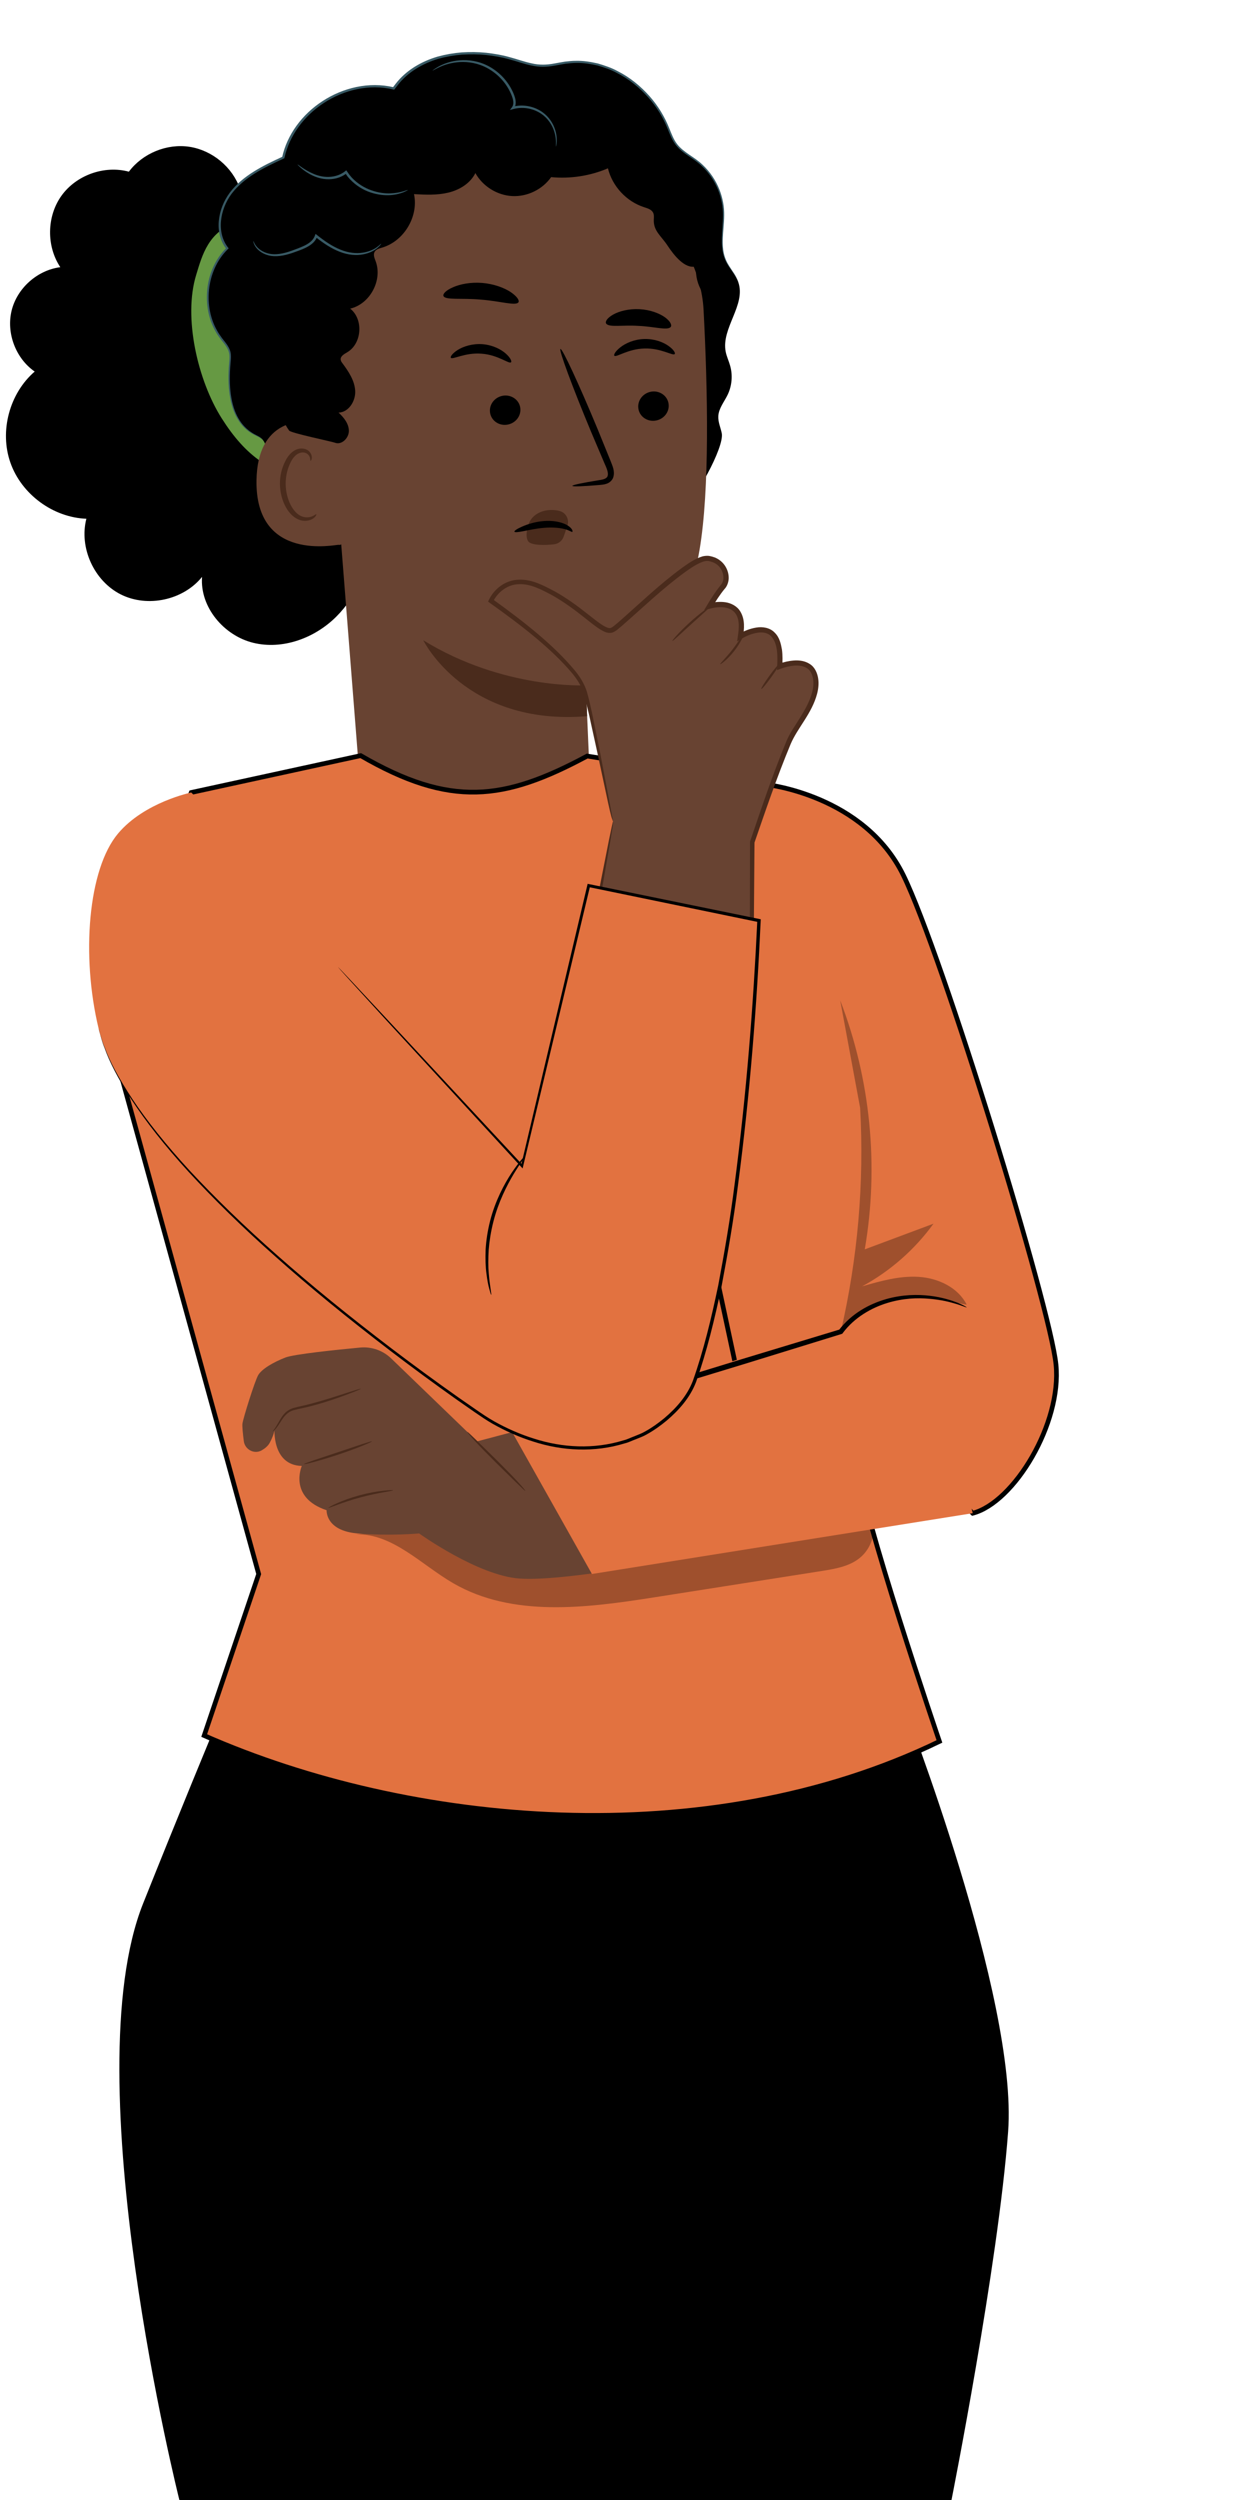 <?xml version="1.0" encoding="utf-8"?>
<!-- Generator: Adobe Illustrator 27.0.0, SVG Export Plug-In . SVG Version: 6.00 Build 0)  -->
<svg version="1.1" id="Layer_1" xmlns="http://www.w3.org/2000/svg" xmlns:xlink="http://www.w3.org/1999/xlink" x="0px" y="0px"
	 viewBox="0 0 200 400" style="enable-background:new 0 0 200 400;" xml:space="preserve">
<g>
	<g>
		<path d="M22.9,304.55c11.17-27.97,19.54-47.4,19.54-47.4l102.1,15.52c0,0,18.35,47.05,16.76,68.39
			c-1.59,21.35-9.06,58.94-9.06,58.94H28.7C28.7,400,11.74,332.53,22.9,304.55z"/>
		<g>
			<g>
				<path d="M59.75,71.24c-0.8-8.07-2.01-16.19-4.96-23.74c-2.95-7.55-7.79-14.57-14.63-18.94L38.4,30.2
					c-1.21-3.47-4.44-6.15-8.07-6.71c-3.63-0.56-7.51,1.04-9.71,3.98c-3.92-1.06-8.41,0.54-10.78,3.84S7.4,39.38,9.65,42.75
					c-3.67,0.47-6.91,3.35-7.79,6.94c-0.88,3.59,0.65,7.65,3.69,9.76c-4.04,3.49-5.66,9.55-3.88,14.59
					c1.77,5.04,6.81,8.76,12.15,8.96c-1.19,4.64,1.23,9.96,5.51,12.11c4.28,2.15,9.99,0.92,13-2.81c-0.37,4.83,3.49,9.4,8.19,10.55
					c4.71,1.15,9.83-0.75,13.27-4.17c3.43-3.42,5.32-8.15,6.05-12.94C60.57,80.95,60.23,76.07,59.75,71.24z"/>
				<g>
					<g>
						<g>
							<path style="fill:#669943;" d="M38.02,35.49c-4.7,1.52-5.66,5.32-6.63,8.49c-2.1,6.82,0.26,16.92,4.08,22.95
								c3.82,6.03,8,9.1,15.07,10.12c0.23-10.83,0.46-21.66,0.69-32.48L38.02,35.49z"/>
						</g>
						<g>
							<g>
								<g>
									<g>
										<path d="M35.37,54.13c-3.21-4.17-2.75-10.71,1-14.39c-2.06-2.58-1.32-6.57,0.77-9.12c2.09-2.56,5.19-4.02,8.19-5.41
											c1.65-7.56,10.13-12.87,17.65-11.06C66.89,8.4,75.24,7.5,81.92,9.45c1.63,0.48,3.26,1.09,4.97,1.08
											c1.25-0.01,2.47-0.35,3.7-0.51c6.8-0.92,13.55,3.87,16.2,10.2c0.42,1.01,0.77,2.08,1.44,2.95
											c0.88,1.14,2.22,1.81,3.36,2.69c2.47,1.9,4.03,4.92,4.16,8.03c0.11,2.64-0.73,5.44,0.38,7.84c0.56,1.2,1.56,2.17,2,3.43
											c1.26,3.63-2.76,7.34-2.02,11.11c0.15,0.77,0.5,1.48,0.71,2.24c0.44,1.54,0.29,3.24-0.41,4.68
											c-0.54,1.11-1.4,2.13-1.48,3.37c-0.06,0.94,0.36,1.83,0.55,2.75c0.46,2.25-4.39,10.92-6.34,12.14l-58.07,0.52
											c-4.4-0.9-7.97-4.88-8.4-9.34c-0.07-0.74-0.08-1.55-0.54-2.14c-0.39-0.5-1.03-0.73-1.59-1.03
											c-3.74-2.01-4.19-7.14-3.8-11.37c0.06-0.59,0.12-1.2-0.03-1.77C36.52,55.47,35.9,54.82,35.37,54.13z"/>
									</g>
								</g>
								<g>
									<g>
										<path style="fill:#684332;" d="M52.01,54.22c-0.17-10.28,6.27-22.09,16.48-27.11c6.44-3.17,11.46-3.19,14.84-3.58
											c7.58-0.88,13.7,2.87,13.7,2.87c3.2,0.75,14.93,11.49,15.54,23.15c0.68,12.95,0.99,28.78-0.64,38.42
											c-3.29,19.38-18.2,21.69-18.2,21.69c0-0.03,1.39,32.21,1.39,32.21l-28.65,23.48l-8.75-38.54L52.01,54.22z"/>
									</g>
								</g>
								<g>
									<g>
										<g>
											<g>
												<g>
													<g>
														<path style="fill:#4A2B1C;" d="M93.73,109.65c0,0-13.16,0.71-26.01-7.21c0,0,6.77,13.76,26.22,12.15L93.73,109.65z"/>
													</g>
												</g>
											</g>
										</g>
									</g>
								</g>
								<g>
									<g>
										<g>
											<g>
												<g>
													<g>
														<path style="fill:#684332;" d="M54.94,72.65c0.01-1.45-1.62-4.87-3.05-5.11c-3.81-0.63-10.68-0.4-10.85,9.28
															C40.81,90.05,53.8,87.1,54.18,87.17C56.29,87.6,54.9,77.64,54.94,72.65z"/>
													</g>
												</g>
											</g>
										</g>
									</g>
								</g>
								<g>
									<g>
										<g>
											<g>
												<g>
													<g>
														<g>
															<path style="fill:#4A2B1C;" d="M50.61,82.27c-0.06-0.04-0.23,0.16-0.63,0.33c-0.38,0.17-1.04,0.28-1.72,0.01
																c-1.39-0.54-2.53-2.78-2.55-5.16c-0.01-1.21,0.26-2.35,0.7-3.29c0.42-0.96,1.06-1.63,1.77-1.74
																c0.7-0.15,1.19,0.28,1.35,0.65c0.17,0.37,0.08,0.64,0.15,0.66c0.04,0.03,0.29-0.22,0.19-0.76
																c-0.05-0.26-0.2-0.58-0.51-0.84c-0.31-0.26-0.78-0.4-1.27-0.36c-1.02,0.05-1.96,0.98-2.44,2.01
																c-0.54,1.04-0.88,2.32-0.86,3.68c0.04,2.67,1.36,5.19,3.26,5.77c0.93,0.26,1.71-0.01,2.11-0.31
																C50.58,82.59,50.65,82.3,50.61,82.27z"/>
														</g>
													</g>
												</g>
											</g>
										</g>
									</g>
								</g>
								<path d="M115.41,47.58c-0.42-4.81-2.34-9.37-4.66-13.6c-1.61-2.93-3.45-5.79-5.98-7.97c-2.11-1.82-4.63-3.11-7.15-4.31
									c-6.63-3.14-14.03-5.81-21.19-4.2c-3.84,0.87-7.3,2.91-10.67,4.96c-2.58,1.57-5.17,3.18-7.33,5.29
									c-1.9,1.85-3.42,4.05-4.76,6.33c-3.2,5.44-5.47,11.52-5.9,17.82c-0.43,6.3-5.2,11.87-1.51,16.99
									c0.29,0.4,6.86,1.76,7.32,1.94c1.07,0.43,2.24-0.73,2.24-1.89c-0.01-1.15-0.8-2.14-1.65-2.92c1.64-0.06,2.76-1.88,2.66-3.51
									c-0.1-1.64-1.07-3.08-2.04-4.39c-0.13-0.17-0.26-0.35-0.28-0.57c-0.07-0.56,0.56-0.9,1.05-1.19
									c2.36-1.4,2.62-5.28,0.47-6.98c3.16-0.73,5.2-4.53,4.08-7.57c-0.18-0.48-0.42-1.02-0.19-1.48c0.22-0.44,0.77-0.58,1.24-0.72
									c3.49-1.04,5.84-4.98,5.08-8.55c1.84,0.1,3.7,0.19,5.49-0.24c1.79-0.43,3.52-1.48,4.33-3.13c1.17,2.11,3.47,3.55,5.88,3.68
									c2.41,0.13,4.85-1.05,6.24-3.03c3.08,0.29,6.24-0.19,9.09-1.41c0.7,2.87,2.96,5.31,5.78,6.22c0.55,0.18,1.17,0.35,1.44,0.86
									c0.17,0.32,0.14,0.71,0.12,1.08c-0.1,1.85,1.16,2.63,2.18,4.18c1.02,1.54,2.8,3.85,4.57,3.34c-0.2,3.15,1.49,5.44,4.14,7.14
									L115.41,47.58z"/>
								<g>
									<g>
										<path style="fill:#385A65;" d="M118.14,45.15c0,0-0.13-0.55-0.7-1.43c-0.28-0.44-0.67-0.96-1.04-1.62
											c-0.36-0.66-0.65-1.5-0.72-2.48c-0.1-0.98-0.01-2.07,0.09-3.27c0.09-1.2,0.2-2.53-0.07-3.93c-0.25-1.4-0.8-2.85-1.7-4.19
											c-0.45-0.67-0.99-1.31-1.61-1.89c-0.62-0.59-1.35-1.08-2.08-1.57c-0.72-0.5-1.46-1.03-2-1.75
											c-0.54-0.72-0.87-1.61-1.23-2.5c-0.72-1.81-1.77-3.58-3.17-5.15c-1.39-1.56-3.09-2.98-5.09-3.99
											c-0.98-0.54-2.07-0.9-3.18-1.23c-1.12-0.25-2.29-0.45-3.47-0.42c-0.59-0.01-1.19,0.07-1.78,0.13
											c-0.59,0.09-1.18,0.21-1.76,0.31c-1.17,0.22-2.36,0.25-3.54-0.03c-1.18-0.24-2.34-0.68-3.56-1
											c-1.21-0.35-2.47-0.55-3.75-0.7C76.5,8.31,75.2,8.3,73.9,8.38c-1.3,0.1-2.61,0.33-3.89,0.68
											c-2.54,0.75-5.01,2.15-6.7,4.34c-0.17,0.22-0.33,0.43-0.5,0.65l0.21-0.08c-4-0.96-8.18,0.09-11.42,2.21
											c-3.26,2.11-5.68,5.39-6.46,9l0.11-0.13c-1.61,0.74-3.2,1.49-4.66,2.41c-1.46,0.91-2.8,2.01-3.82,3.36
											c-1,1.35-1.62,2.94-1.76,4.55c-0.15,1.6,0.24,3.26,1.23,4.49l0.01-0.22c-1.91,1.88-2.88,4.39-3.1,6.77
											c-0.23,2.39,0.26,4.73,1.32,6.59c0.24,0.48,0.57,0.9,0.87,1.32c0.32,0.4,0.65,0.78,0.9,1.19c0.26,0.41,0.43,0.84,0.46,1.3
											c0.04,0.46-0.01,0.92-0.05,1.37c-0.15,1.83-0.13,3.52,0.1,5.02c0.23,1.5,0.65,2.82,1.27,3.83
											c0.6,1.02,1.36,1.72,2.04,2.17c0.68,0.46,1.28,0.64,1.62,0.88c0.35,0.23,0.47,0.41,0.48,0.4c0,0-0.11-0.2-0.45-0.45
											c-0.33-0.27-0.93-0.46-1.59-0.93c-0.66-0.45-1.39-1.14-1.97-2.16c-0.59-1-1-2.3-1.21-3.79c-0.21-1.49-0.22-3.17-0.06-4.98
											c0.04-0.45,0.1-0.92,0.06-1.42c-0.03-0.49-0.22-0.99-0.49-1.41c-0.27-0.43-0.6-0.82-0.91-1.22
											c-0.29-0.41-0.6-0.82-0.84-1.29c-1.03-1.82-1.49-4.1-1.26-6.43c0.23-2.32,1.19-4.76,3.04-6.56l0.11-0.1l-0.09-0.12
											c-0.92-1.15-1.29-2.71-1.14-4.25c0.14-1.54,0.74-3.08,1.7-4.37c0.98-1.29,2.29-2.36,3.73-3.26
											c1.44-0.9,3.02-1.64,4.62-2.38l0.09-0.04l0.02-0.09c0.77-3.51,3.13-6.7,6.31-8.76c3.16-2.07,7.24-3.08,11.11-2.15
											l0.13,0.03l0.09-0.11c0.16-0.21,0.32-0.42,0.48-0.62c1.63-2.11,4.02-3.47,6.5-4.21c1.25-0.35,2.53-0.57,3.81-0.67
											c1.28-0.07,2.56-0.07,3.81,0.06c1.25,0.14,2.49,0.34,3.68,0.68c1.2,0.31,2.37,0.75,3.58,1c0.61,0.13,1.23,0.21,1.85,0.21
											c0.62,0,1.23-0.08,1.83-0.18c0.59-0.1,1.18-0.22,1.76-0.31c0.58-0.06,1.16-0.13,1.73-0.13c1.15-0.03,2.29,0.16,3.38,0.4
											c1.08,0.31,2.14,0.66,3.11,1.19c1.96,0.98,3.63,2.37,5.01,3.9c1.38,1.53,2.42,3.26,3.13,5.04c0.36,0.89,0.7,1.8,1.28,2.56
											c0.58,0.77,1.34,1.31,2.07,1.81c0.74,0.49,1.45,0.97,2.05,1.54c0.61,0.56,1.14,1.18,1.58,1.83
											c0.89,1.3,1.44,2.72,1.69,4.08c0.27,1.37,0.18,2.68,0.1,3.88c-0.08,1.2-0.16,2.31-0.05,3.3c0.09,1,0.39,1.86,0.77,2.52
											c0.39,0.66,0.79,1.17,1.07,1.61c0.29,0.43,0.48,0.78,0.6,1.02C118.09,45.02,118.13,45.15,118.14,45.15z"/>
									</g>
								</g>
								<g>
									<g>
										<path style="fill:#385A65;" d="M69.21,11.3c0.02,0.03,0.35-0.2,1-0.51c0.64-0.31,1.62-0.68,2.89-0.82
											c1.26-0.14,2.82-0.02,4.35,0.67c1.52,0.69,2.99,1.93,3.93,3.62c0.27,0.48,0.5,1,0.65,1.5c0.14,0.5,0.16,1.03-0.11,1.39
											l-0.33,0.45l0.54-0.15c1.47-0.4,2.98-0.11,4.09,0.52c1.13,0.63,1.84,1.6,2.23,2.47c0.39,0.88,0.48,1.66,0.5,2.18
											c0.01,0.53-0.03,0.82,0,0.83c0.01,0,0.03-0.07,0.06-0.21c0.03-0.14,0.06-0.35,0.07-0.62c0.02-0.54-0.03-1.35-0.41-2.28
											c-0.37-0.92-1.1-1.97-2.29-2.66c-1.17-0.69-2.77-1.03-4.36-0.6l0.21,0.3c0.37-0.52,0.32-1.18,0.18-1.72
											c-0.16-0.56-0.4-1.08-0.68-1.59c-0.99-1.77-2.53-3.06-4.13-3.76c-1.61-0.7-3.24-0.79-4.53-0.61
											c-1.31,0.18-2.3,0.61-2.93,0.96c-0.32,0.18-0.55,0.33-0.71,0.45C69.28,11.22,69.21,11.29,69.21,11.3z"/>
									</g>
								</g>
								<g>
									<g>
										<path style="fill:#385A65;" d="M47.62,26.33c-0.02,0.02,0.14,0.19,0.46,0.48c0.32,0.28,0.81,0.67,1.49,1.05
											c0.68,0.37,1.57,0.74,2.63,0.81c1.05,0.07,2.29-0.16,3.29-0.97l-0.29-0.05c0.13,0.18,0.25,0.36,0.38,0.55
											c0.14,0.18,0.3,0.35,0.45,0.52c0.97,1.01,2.14,1.71,3.29,2.08c1.15,0.38,2.25,0.48,3.15,0.42
											c0.91-0.06,1.62-0.28,2.09-0.46c0.46-0.2,0.7-0.34,0.69-0.36c-0.03-0.08-1.03,0.48-2.8,0.54
											c-0.88,0.03-1.93-0.1-3.02-0.49c-1.09-0.37-2.21-1.05-3.12-2.01c-0.14-0.17-0.29-0.33-0.42-0.5
											c-0.12-0.17-0.25-0.35-0.36-0.51l-0.13-0.18l-0.16,0.13c-0.89,0.73-2.04,0.97-3.02,0.92c-1-0.04-1.86-0.37-2.53-0.7
											C48.34,26.93,47.66,26.27,47.62,26.33z"/>
									</g>
								</g>
								<g>
									<g>
										<path style="fill:#385A65;" d="M40.53,38.55c-0.01,0,0,0.09,0.03,0.24c0.04,0.15,0.12,0.38,0.29,0.64
											c0.32,0.52,1.04,1.16,2.12,1.43c1.09,0.29,2.44,0.08,3.78-0.38c0.68-0.24,1.38-0.47,2.1-0.81
											c0.7-0.34,1.46-0.82,1.84-1.65c0.03-0.07,0.06-0.15,0.08-0.21l-0.31,0.09c1.27,1.01,2.57,1.88,3.91,2.39
											c1.32,0.52,2.66,0.62,3.71,0.41c1.06-0.19,1.85-0.64,2.3-1.02c0.23-0.19,0.39-0.36,0.48-0.49c0.1-0.12,0.14-0.19,0.13-0.2
											c-0.03-0.02-0.24,0.23-0.71,0.57c-0.46,0.34-1.23,0.72-2.25,0.87c-1.02,0.16-2.27,0.04-3.54-0.48
											c-1.27-0.5-2.54-1.36-3.79-2.36l-0.21-0.17l-0.1,0.26c-0.02,0.06-0.05,0.12-0.07,0.18c-0.31,0.69-0.98,1.14-1.65,1.46
											c-0.68,0.32-1.39,0.57-2.04,0.81c-1.31,0.47-2.58,0.69-3.6,0.45c-1.02-0.23-1.72-0.78-2.06-1.25
											C40.62,38.88,40.57,38.53,40.53,38.55z"/>
									</g>
								</g>
							</g>
						</g>
					</g>
					<g>
						<g>
							<g>
								<g>
									<g>
										<g>
											<g>
												<g>
													<g>
														<path d="M83.26,65.42c0.09,1.29-0.93,2.43-2.28,2.55c-1.34,0.12-2.51-0.83-2.59-2.13c-0.09-1.29,0.93-2.43,2.28-2.55
															C82.01,63.18,83.18,64.13,83.26,65.42z"/>
													</g>
												</g>
											</g>
										</g>
									</g>
								</g>
							</g>
						</g>
					</g>
					<g>
						<g>
							<g>
								<g>
									<g>
										<g>
											<g>
												<g>
													<g>
														<path d="M106.99,64.77c0.09,1.29-0.93,2.43-2.28,2.55c-1.34,0.12-2.51-0.83-2.59-2.13c-0.09-1.29,0.93-2.43,2.28-2.55
															C105.74,62.53,106.9,63.48,106.99,64.77z"/>
													</g>
												</g>
											</g>
										</g>
									</g>
								</g>
							</g>
						</g>
					</g>
					<g>
						<g>
							<g>
								<g>
									<g>
										<g>
											<g>
												<g>
													<g>
														<g>
															<path d="M107.95,56.65c-0.29,0.33-2.19-0.98-4.83-0.89c-2.63,0.05-4.52,1.47-4.82,1.16
																c-0.15-0.14,0.15-0.72,0.97-1.36c0.81-0.64,2.2-1.28,3.84-1.32c1.64-0.04,3.04,0.52,3.85,1.11
																C107.8,55.94,108.1,56.5,107.95,56.65z"/>
														</g>
													</g>
												</g>
											</g>
										</g>
									</g>
								</g>
							</g>
						</g>
					</g>
					<g>
						<g>
							<g>
								<g>
									<g>
										<g>
											<g>
												<g>
													<g>
														<g>
															<path d="M81.76,57.97c-0.33,0.3-2.08-1.2-4.71-1.38c-2.62-0.22-4.65,1-4.91,0.66c-0.13-0.15,0.22-0.71,1.1-1.26
																c0.87-0.55,2.32-1.04,3.96-0.92c1.64,0.13,2.97,0.83,3.72,1.5C81.68,57.24,81.92,57.83,81.76,57.97z"/>
														</g>
													</g>
												</g>
											</g>
										</g>
									</g>
								</g>
							</g>
						</g>
					</g>
					<g>
						<g>
							<g>
								<g>
									<g>
										<g>
											<g>
												<g>
													<g>
														<path d="M91.58,77.74c-0.02-0.15,1.61-0.48,4.25-0.91c0.67-0.09,1.3-0.25,1.4-0.71c0.14-0.49-0.16-1.21-0.51-1.98
															c-0.68-1.61-1.4-3.29-2.15-5.06c-3-7.2-5.19-13.13-4.9-13.25c0.29-0.12,2.96,5.62,5.95,12.83
															c0.72,1.78,1.41,3.47,2.07,5.09c0.28,0.76,0.74,1.61,0.43,2.63c-0.17,0.51-0.65,0.89-1.07,1.02
															c-0.43,0.15-0.8,0.16-1.14,0.2C93.25,77.82,91.6,77.89,91.58,77.74z"/>
													</g>
												</g>
											</g>
										</g>
									</g>
								</g>
							</g>
						</g>
					</g>
					<path style="fill:#4A2B1C;" d="M87.5,81.65c-0.99,0.14-1.97,0.65-2.55,1.47c-0.58,0.83-0.99,2.76-0.42,3.51
						c0.49,0.64,2.66,0.64,4.16,0.45c0.69-0.09,1.27-0.57,1.5-1.23l0.59-1.7c0.34-0.97-0.17-2.05-1.14-2.36
						C88.98,81.59,88.24,81.55,87.5,81.65z"/>
					<g>
						<g>
							<g>
								<g>
									<g>
										<path d="M82.96,48.35c-0.39,0.65-2.91-0.18-6.01-0.41c-3.1-0.29-5.72,0.12-6-0.59c-0.12-0.34,0.43-0.92,1.56-1.4
											c1.11-0.49,2.8-0.83,4.66-0.68c1.86,0.16,3.47,0.77,4.49,1.43C82.68,47.38,83.13,48.04,82.96,48.35z"/>
									</g>
								</g>
							</g>
						</g>
					</g>
					<g>
						<g>
							<g>
								<g>
									<g>
										<path d="M107.3,52.33c-0.55,0.58-2.64-0.09-5.16-0.19c-2.52-0.17-4.68,0.28-5.15-0.36c-0.21-0.31,0.15-0.9,1.1-1.44
											c0.94-0.54,2.49-0.96,4.23-0.87c1.73,0.09,3.22,0.68,4.09,1.31C107.27,51.42,107.55,52.04,107.3,52.33z"/>
									</g>
								</g>
							</g>
						</g>
					</g>
				</g>
			</g>
			<g>
				<g>
					<g>
						<path style="fill:#E27240;stroke:#000000;stroke-width:0.75;stroke-miterlimit:10;" d="M16.54,161.71l24.85,90.14l-8.72,25.84
							c32.82,14.46,80.25,19.06,117.64,0.94c0,0-12.7-37.27-13.13-44.52c-0.43-7.25,2.69-49.63-0.77-63.85
							c-3.46-14.21-13.35-44.67-13.35-44.67l-29.11-4.62c-13.35,7.17-21.89,8.24-36.24-0.07L30.6,126.8L16.54,161.71z"/>
					</g>
				</g>
				<g>
					<g>
						<path style="fill:#E27240;stroke:#000000;stroke-width:0.75;stroke-miterlimit:10;" d="M122.62,125.53
							c0,0,15.63,1.66,21.92,14.51c6.22,12.7,23.48,68.91,24.42,78.3c0.94,9.39-6.68,22.03-13.32,23.78l-20.14-20.08l-16.71,1.49
							l-22-102.65L122.62,125.53z"/>
					</g>
				</g>
				<g style="opacity:0.3;">
					<g>
						<path d="M134.43,160.05c4.86,12.61,6.23,26.54,3.93,39.85c3.67-1.37,7.34-2.74,11-4.11c-3,4.14-6.94,7.6-11.43,10.03
							c2.97-0.86,6.01-1.72,9.09-1.52c3.08,0.2,6.27,1.69,7.65,4.45c-3.6-0.66-7.26-1.32-10.89-0.89c-3.63,0.42-7.3,2.1-9.25,5.19
							c2.71-11.71,3.76-23.8,3.09-35.8"/>
					</g>
				</g>
			</g>
			<g>
				<g style="opacity:0.3;">
					<g>
						<path d="M138.99,237.36l-82.03,8.13c5.91-0.13,10.46,4.88,15.58,7.84c9.48,5.48,21.28,3.95,32.1,2.25
							c8.96-1.41,17.92-2.82,26.89-4.23c2.26-0.36,4.67-0.78,6.34-2.35C140.86,246.18,140.04,241.33,138.99,237.36z"/>
					</g>
				</g>
				<g>
					<path style="fill:#684332;" d="M76.34,230.62l-13.74-13.26c-1.33-1.29-3.16-1.93-5-1.75c-3.92,0.37-10.56,1.06-11.93,1.59
						c-1.96,0.76-3.82,1.86-4.37,2.84c-0.55,0.98-2.4,6.88-2.51,7.75c-0.05,0.42,0.07,1.65,0.22,2.79c0.17,1.35,1.66,2.15,2.85,1.48
						c0.53-0.3,1.02-0.7,1.3-1.22c0.87-1.64,0.76-2.29,0.76-2.29s-0.44,5.89,4.37,6c0,0-2.21,5.02,3.97,7.09
						c0,0-0.23,3.27,4.94,3.71c5.17,0.44,9.86,0,9.86,0s9.45,6.79,16.11,7.22c6.66,0.44,21.56-2.47,21.56-2.47l1.8-27.46
						L76.34,230.62z"/>
				</g>
				<g>
					<g>
						<path style="fill:#4A2B1C;" d="M57.73,222.2c0.02,0.05-0.82,0.4-2.2,0.92c-1.38,0.52-3.3,1.2-5.48,1.78
							c-1.08,0.31-2.17,0.48-3.07,0.73c-0.92,0.25-1.47,0.93-1.87,1.53c-0.4,0.61-0.72,1.13-0.99,1.44
							c-0.27,0.32-0.46,0.45-0.48,0.44c-0.02-0.02,0.13-0.19,0.36-0.53c0.23-0.33,0.51-0.85,0.89-1.49
							c0.19-0.32,0.43-0.66,0.75-0.98c0.32-0.32,0.76-0.58,1.24-0.74c0.97-0.28,2-0.45,3.08-0.76c2.16-0.57,4.09-1.22,5.49-1.67
							C56.85,222.42,57.72,222.15,57.73,222.2z"/>
					</g>
				</g>
				<g>
					<g>
						<path style="fill:#4A2B1C;" d="M59.5,230.62c0.02,0.05-0.57,0.32-1.53,0.71c-0.96,0.39-2.31,0.89-3.81,1.39
							c-1.5,0.5-2.88,0.91-3.88,1.18c-1,0.27-1.63,0.4-1.65,0.36c-0.01-0.05,0.59-0.27,1.57-0.61c1.11-0.37,2.41-0.81,3.84-1.28
							c1.43-0.48,2.72-0.91,3.84-1.29C58.87,230.76,59.48,230.57,59.5,230.62z"/>
					</g>
				</g>
				<g>
					<g>
						<path style="fill:#4A2B1C;" d="M62.9,238.45c0.01,0.11-2.39,0.36-5.25,1.14c-2.86,0.76-5.06,1.76-5.11,1.66
							c-0.02-0.04,0.51-0.35,1.4-0.74c0.89-0.4,2.17-0.88,3.61-1.27c1.45-0.39,2.79-0.62,3.76-0.72
							C62.29,238.4,62.89,238.4,62.9,238.45z"/>
					</g>
				</g>
				<g>
					<g>
						<path style="fill:#E27240;" d="M94.71,251.84l60.93-9.73c0,0-7.32-30.56-18.01-30.56c-1.56,0-55.69,17.58-55.69,17.58
							L94.71,251.84z"/>
					</g>
				</g>
				<g>
					<g>
						<path style="fill:#4A2B1C;" d="M84.05,238.54c-0.04,0.04-0.57-0.48-1.43-1.31c-0.94-0.92-2.08-2.04-3.33-3.27
							c-1.29-1.29-2.45-2.47-3.26-3.35c-0.81-0.88-1.28-1.46-1.24-1.49c0.04-0.04,0.57,0.48,1.43,1.31
							c0.94,0.92,2.08,2.04,3.33,3.27c1.29,1.29,2.45,2.47,3.26,3.35C83.62,237.93,84.09,238.5,84.05,238.54z"/>
					</g>
				</g>
			</g>
			<g>
				<path d="M81.95,229.14c0.01,0.03,0.28-0.02,0.77-0.14c0.6-0.16,1.31-0.35,2.17-0.58c2.01-0.58,4.69-1.35,7.94-2.28
					c6.69-1.96,15.92-4.74,26.1-7.85c5.63-1.74,10.97-3.39,15.71-4.85l0.12-0.04l0.09-0.12c1.87-2.51,4.62-4.04,7.1-4.8
					c2.52-0.77,4.89-0.86,6.79-0.69c1.92,0.16,3.39,0.58,4.39,0.88c0.99,0.32,1.51,0.55,1.53,0.51c0.02-0.04-0.46-0.34-1.44-0.74
					c-0.98-0.38-2.47-0.88-4.42-1.11c-1.95-0.24-4.39-0.22-7.03,0.53c-2.62,0.76-5.48,2.24-7.58,5l0.22-0.16
					c-4.75,1.44-10.09,3.06-15.74,4.77c-10.18,3.11-19.38,5.98-26.02,8.1c-3.22,1.04-5.87,1.9-7.86,2.55
					c-0.84,0.29-1.54,0.53-2.12,0.74C82.19,229,81.94,229.11,81.95,229.14z"/>
			</g>
		</g>
		<g>
			<g>
				<g>
					<g>
						<path style="fill:#684332;" d="M98.09,131.44c-0.51-1.69-3.37-17.35-4.54-20.99c-1.64-5.14-14.99-14.32-14.99-14.32
							s2.09-4.82,7.78-2.32c6.73,2.97,10.05,7.96,11.75,6.95c1.69-1.02,12.26-11.77,15.14-11.44c2.88,0.34,3.51,3.3,2.5,4.48
							c-1.02,1.19-2.16,3.15-2.16,3.15s6.1-1.84,4.92,4.84c0,0,6.95-4.34,6.27,4.82c0,0,4.58-1.86,5.59,1.36
							c1.02,3.22-2,6.95-3.52,9.49c-1.53,2.54-6.48,17.29-6.48,17.29l-0.06,13L96,142.75L98.09,131.44z"/>
						<g>
							<path style="fill:#4A2B1C;" d="M98.09,131.44c-0.02,0-0.08,0.25-0.19,0.75c-0.11,0.54-0.26,1.26-0.46,2.18
								c-0.39,1.97-0.94,4.77-1.65,8.35l-0.04,0.19l0.2,0.04c6,1.27,14.3,3.02,24.27,5.13l0.4,0.08l0-0.41c0.03-4,0.06-8.38,0.1-13
								l-0.02,0.12c1.73-5,3.54-10.38,5.8-15.81c1.11-2.62,3.41-4.9,4.24-8.07c0.2-0.79,0.3-1.63,0.16-2.48
								c-0.13-0.81-0.51-1.75-1.32-2.26c-0.78-0.52-1.71-0.63-2.54-0.57c-0.85,0.06-1.65,0.25-2.46,0.55l0.59,0.43
								c0.03-0.89,0.07-1.8-0.06-2.74c-0.17-0.91-0.37-1.93-1.16-2.7c-0.76-0.81-1.97-0.98-2.94-0.81c-1,0.16-1.9,0.52-2.78,1.03
								l0.66,0.45c0.16-1.23,0.37-2.73-0.45-4.07c-0.51-0.85-1.48-1.33-2.37-1.46c-0.91-0.13-1.78-0.04-2.65,0.19l0.5,0.64
								c0.61-1.02,1.26-2.04,1.99-2.93c0.47-0.47,0.72-1.28,0.68-1.94c-0.03-0.69-0.27-1.35-0.66-1.9
								c-0.39-0.55-0.95-0.98-1.57-1.23c-0.31-0.11-0.63-0.2-0.95-0.25c-0.31-0.04-0.75,0.01-1.05,0.09c-1.25,0.4-2.2,1.1-3.17,1.78
								c-3.79,2.77-7.04,5.95-10.32,8.81c-0.39,0.32-0.87,0.77-1.16,0.85c-0.29,0.1-0.78-0.13-1.2-0.38
								c-0.87-0.54-1.69-1.23-2.53-1.88c-1.66-1.32-3.37-2.55-5.17-3.56c-1.79-0.94-3.67-1.99-5.79-1.9
								c-2.13,0.04-3.96,1.46-4.81,3.25l-0.12,0.26l0.25,0.18c5.2,3.7,9.88,7.34,13.18,11.25c0.82,0.99,1.47,2.02,1.83,3.13
								c0.34,1.14,0.6,2.28,0.86,3.36c0.48,2.18,0.92,4.17,1.31,5.98c0.76,3.57,1.36,6.38,1.79,8.37c0.21,0.96,0.39,1.7,0.52,2.19
								C97.98,131.2,98.09,131.44,98.09,131.44c0.02,0-0.04-0.26-0.13-0.76c-0.1-0.55-0.24-1.28-0.41-2.21
								c-0.38-2-0.92-4.82-1.6-8.41c-0.37-1.82-0.78-3.83-1.23-6.01c-0.24-1.09-0.49-2.23-0.83-3.41c-0.38-1.2-1.07-2.33-1.9-3.34
								c-3.36-4.05-8-7.71-13.23-11.48l0.13,0.44c0.75-1.53,2.35-2.78,4.18-2.79c1.83-0.08,3.63,0.89,5.38,1.83
								c1.74,0.99,3.41,2.2,5.05,3.51c0.83,0.65,1.64,1.34,2.6,1.94c0.49,0.26,1.03,0.64,1.83,0.48c0.75-0.28,1.03-0.68,1.49-1.02
								c3.31-2.88,6.56-6.04,10.28-8.74c0.92-0.65,1.91-1.33,2.91-1.64c0.25-0.06,0.42-0.09,0.69-0.07c0.26,0.03,0.51,0.11,0.76,0.2
								c0.48,0.19,0.9,0.51,1.19,0.93c0.58,0.82,0.73,2.06,0.02,2.78c-0.78,0.97-1.44,1.99-2.07,3.05l-0.55,0.92l1.06-0.28
								c1.42-0.38,3.28-0.34,4.03,0.9c0.62,0.95,0.5,2.31,0.33,3.45l-0.13,0.91l0.8-0.47c0.74-0.44,1.61-0.78,2.44-0.91
								c0.84-0.14,1.67,0,2.2,0.56c1.08,1.16,1.04,3.12,0.97,4.76l-0.03,0.66l0.62-0.23c1.37-0.5,3.08-0.79,4.19-0.07
								c0.55,0.35,0.84,0.99,0.96,1.7c0.11,0.7,0.04,1.43-0.14,2.13c-0.37,1.42-1.12,2.75-1.9,4.02c-0.77,1.26-1.71,2.52-2.27,3.94
								c-2.28,5.52-4.04,10.88-5.76,15.9l-0.02,0.06l0,0.06c-0.01,4.62-0.01,9-0.02,13l0.41-0.33c-9.99-2-18.31-3.66-24.32-4.86
								l0.16,0.24c0.62-3.61,1.11-6.43,1.46-8.42c0.15-0.92,0.26-1.64,0.35-2.19C98.08,131.69,98.11,131.44,98.09,131.44z"/>
						</g>
					</g>
				</g>
				<g>
					<g>
						<path style="fill:#4A2B1C;" d="M113.55,97.12c0.06,0.08-1.31,1.26-2.95,2.75c-1.65,1.49-2.94,2.75-3.02,2.68
							c-0.07-0.07,1.11-1.44,2.77-2.95C112.01,98.09,113.49,97.04,113.55,97.12z"/>
					</g>
				</g>
				<g>
					<g>
						<path style="fill:#4A2B1C;" d="M118.99,101.43c0.09,0.04-0.43,1.35-1.5,2.71c-1.06,1.37-2.2,2.2-2.26,2.13
							c-0.07-0.08,0.94-1.02,1.97-2.35C118.23,102.59,118.89,101.38,118.99,101.43z"/>
					</g>
				</g>
				<g>
					<g>
						<path style="fill:#4A2B1C;" d="M124.67,106.28c0.08,0.06-0.49,0.99-1.28,2.08c-0.79,1.09-1.49,1.93-1.58,1.87
							c-0.08-0.06,0.49-0.99,1.28-2.08C123.88,107.05,124.58,106.22,124.67,106.28z"/>
					</g>
				</g>
			</g>
		</g>
		<path style="fill:#E27240;" d="M30.6,126.8l26.13,26.07l26.81,33.68l10.66-44.89l27.24,5.6c0,0-1.92,50.7-10.31,73.68
			c-1.6,4.37-6.32,7.63-8.42,8.63c-13.17,6.25-26.03-3.42-26.03-3.42s-54.95-36.88-60.9-61.57c-2.81-11.66-1.69-25.52,3.11-31.22
			C23.11,128.34,30.6,126.8,30.6,126.8z"/>
		<g>
			<path d="M15.79,164.59c0,0,0.06,0.27,0.21,0.8c0.17,0.52,0.31,1.33,0.74,2.31c0.69,2.02,2.11,4.85,4.31,8.25
				c2.21,3.39,5.26,7.32,9.14,11.56c3.89,4.23,8.56,8.84,13.98,13.63c5.4,4.82,11.54,9.83,18.3,15c3.38,2.58,6.92,5.19,10.62,7.81
				c0.93,0.65,1.87,1.3,2.81,1.96c0.93,0.64,1.91,1.32,2.93,1.9c2.04,1.15,4.22,2.13,6.52,2.85c4.57,1.48,9.74,1.78,14.6,0.28
				c0.62-0.14,1.18-0.45,1.78-0.66c0.59-0.24,1.19-0.45,1.75-0.78c1.13-0.62,2.17-1.37,3.17-2.19c1.96-1.66,3.76-3.68,4.72-6.19
				c1.74-4.93,2.98-10.09,4.09-15.36c1-5.28,1.93-10.66,2.62-16.14c1.92-14.61,3.02-28.84,3.63-42.32l0.01-0.22l-0.22-0.04
				c-9.51-1.95-18.62-3.81-27.25-5.58l-0.23-0.05l-0.05,0.23c-4.03,17.05-7.61,32.23-10.61,44.9l0.31-0.08
				c-9.2-9.9-16.59-17.84-21.69-23.33c-2.54-2.72-4.52-4.83-5.86-6.27c-0.67-0.7-1.17-1.24-1.53-1.62
				c-0.35-0.36-0.53-0.54-0.53-0.54s0.16,0.2,0.49,0.57c0.35,0.38,0.84,0.93,1.49,1.65c1.33,1.46,3.28,3.59,5.79,6.34
				c5.07,5.51,12.41,13.49,21.56,23.44l0.23,0.25l0.08-0.34c3.03-12.66,6.65-27.83,10.72-44.87l-0.28,0.18
				c8.63,1.78,17.73,3.66,27.24,5.62l-0.21-0.26c-0.63,13.46-1.73,27.68-3.64,42.26c-0.69,5.47-1.62,10.84-2.61,16.11
				c-1.1,5.25-2.33,10.4-4.06,15.28c-0.91,2.38-2.64,4.35-4.56,5.97c-0.97,0.8-2,1.54-3.09,2.14c-0.53,0.31-1.12,0.52-1.7,0.76
				c-0.58,0.21-1.14,0.51-1.74,0.65c-4.74,1.47-9.79,1.19-14.3-0.26c-2.26-0.7-4.42-1.66-6.43-2.79c-1.01-0.57-1.94-1.21-2.9-1.87
				c-0.94-0.65-1.88-1.3-2.81-1.95c-3.7-2.61-7.24-5.21-10.63-7.78c-6.76-5.14-12.91-10.14-18.32-14.93
				c-5.43-4.77-10.1-9.35-14.01-13.55c-3.89-4.22-6.96-8.11-9.19-11.47c-2.22-3.37-3.67-6.17-4.39-8.17
				c-0.44-0.97-0.59-1.77-0.78-2.29C15.89,164.85,15.79,164.59,15.79,164.59z"/>
		</g>
		<g>
			<path d="M78.59,207.17c0.1-0.02-0.22-1.32-0.39-3.45c-0.1-1.06-0.09-2.33-0.01-3.74c0.11-1.4,0.35-2.93,0.75-4.51
				c0.8-3.15,2.16-5.8,3.25-7.63c1.11-1.83,1.93-2.87,1.86-2.93c-0.03-0.02-0.26,0.22-0.65,0.68c-0.4,0.45-0.92,1.16-1.53,2.05
				c-1.19,1.8-2.63,4.48-3.45,7.7c-0.41,1.61-0.64,3.18-0.72,4.61c-0.05,1.43-0.02,2.73,0.13,3.81c0.13,1.08,0.3,1.94,0.47,2.52
				C78.45,206.86,78.55,207.17,78.59,207.17z"/>
		</g>
		<g>
			<path d="M82.31,85.07c0.05,0.14,0.61,0.08,1.47-0.09c0.86-0.17,2.01-0.43,3.29-0.53c1.28-0.11,2.43-0.01,3.22,0.19
				c0.81,0.19,1.15,0.52,1.28,0.46c0.06-0.03,0.06-0.21-0.1-0.45c-0.16-0.24-0.48-0.5-0.9-0.72c-0.86-0.44-2.18-0.68-3.58-0.56
				c-1.41,0.11-2.62,0.52-3.44,0.88C82.72,84.61,82.26,84.93,82.31,85.07z"/>
		</g>
	</g>
</g>
</svg>
